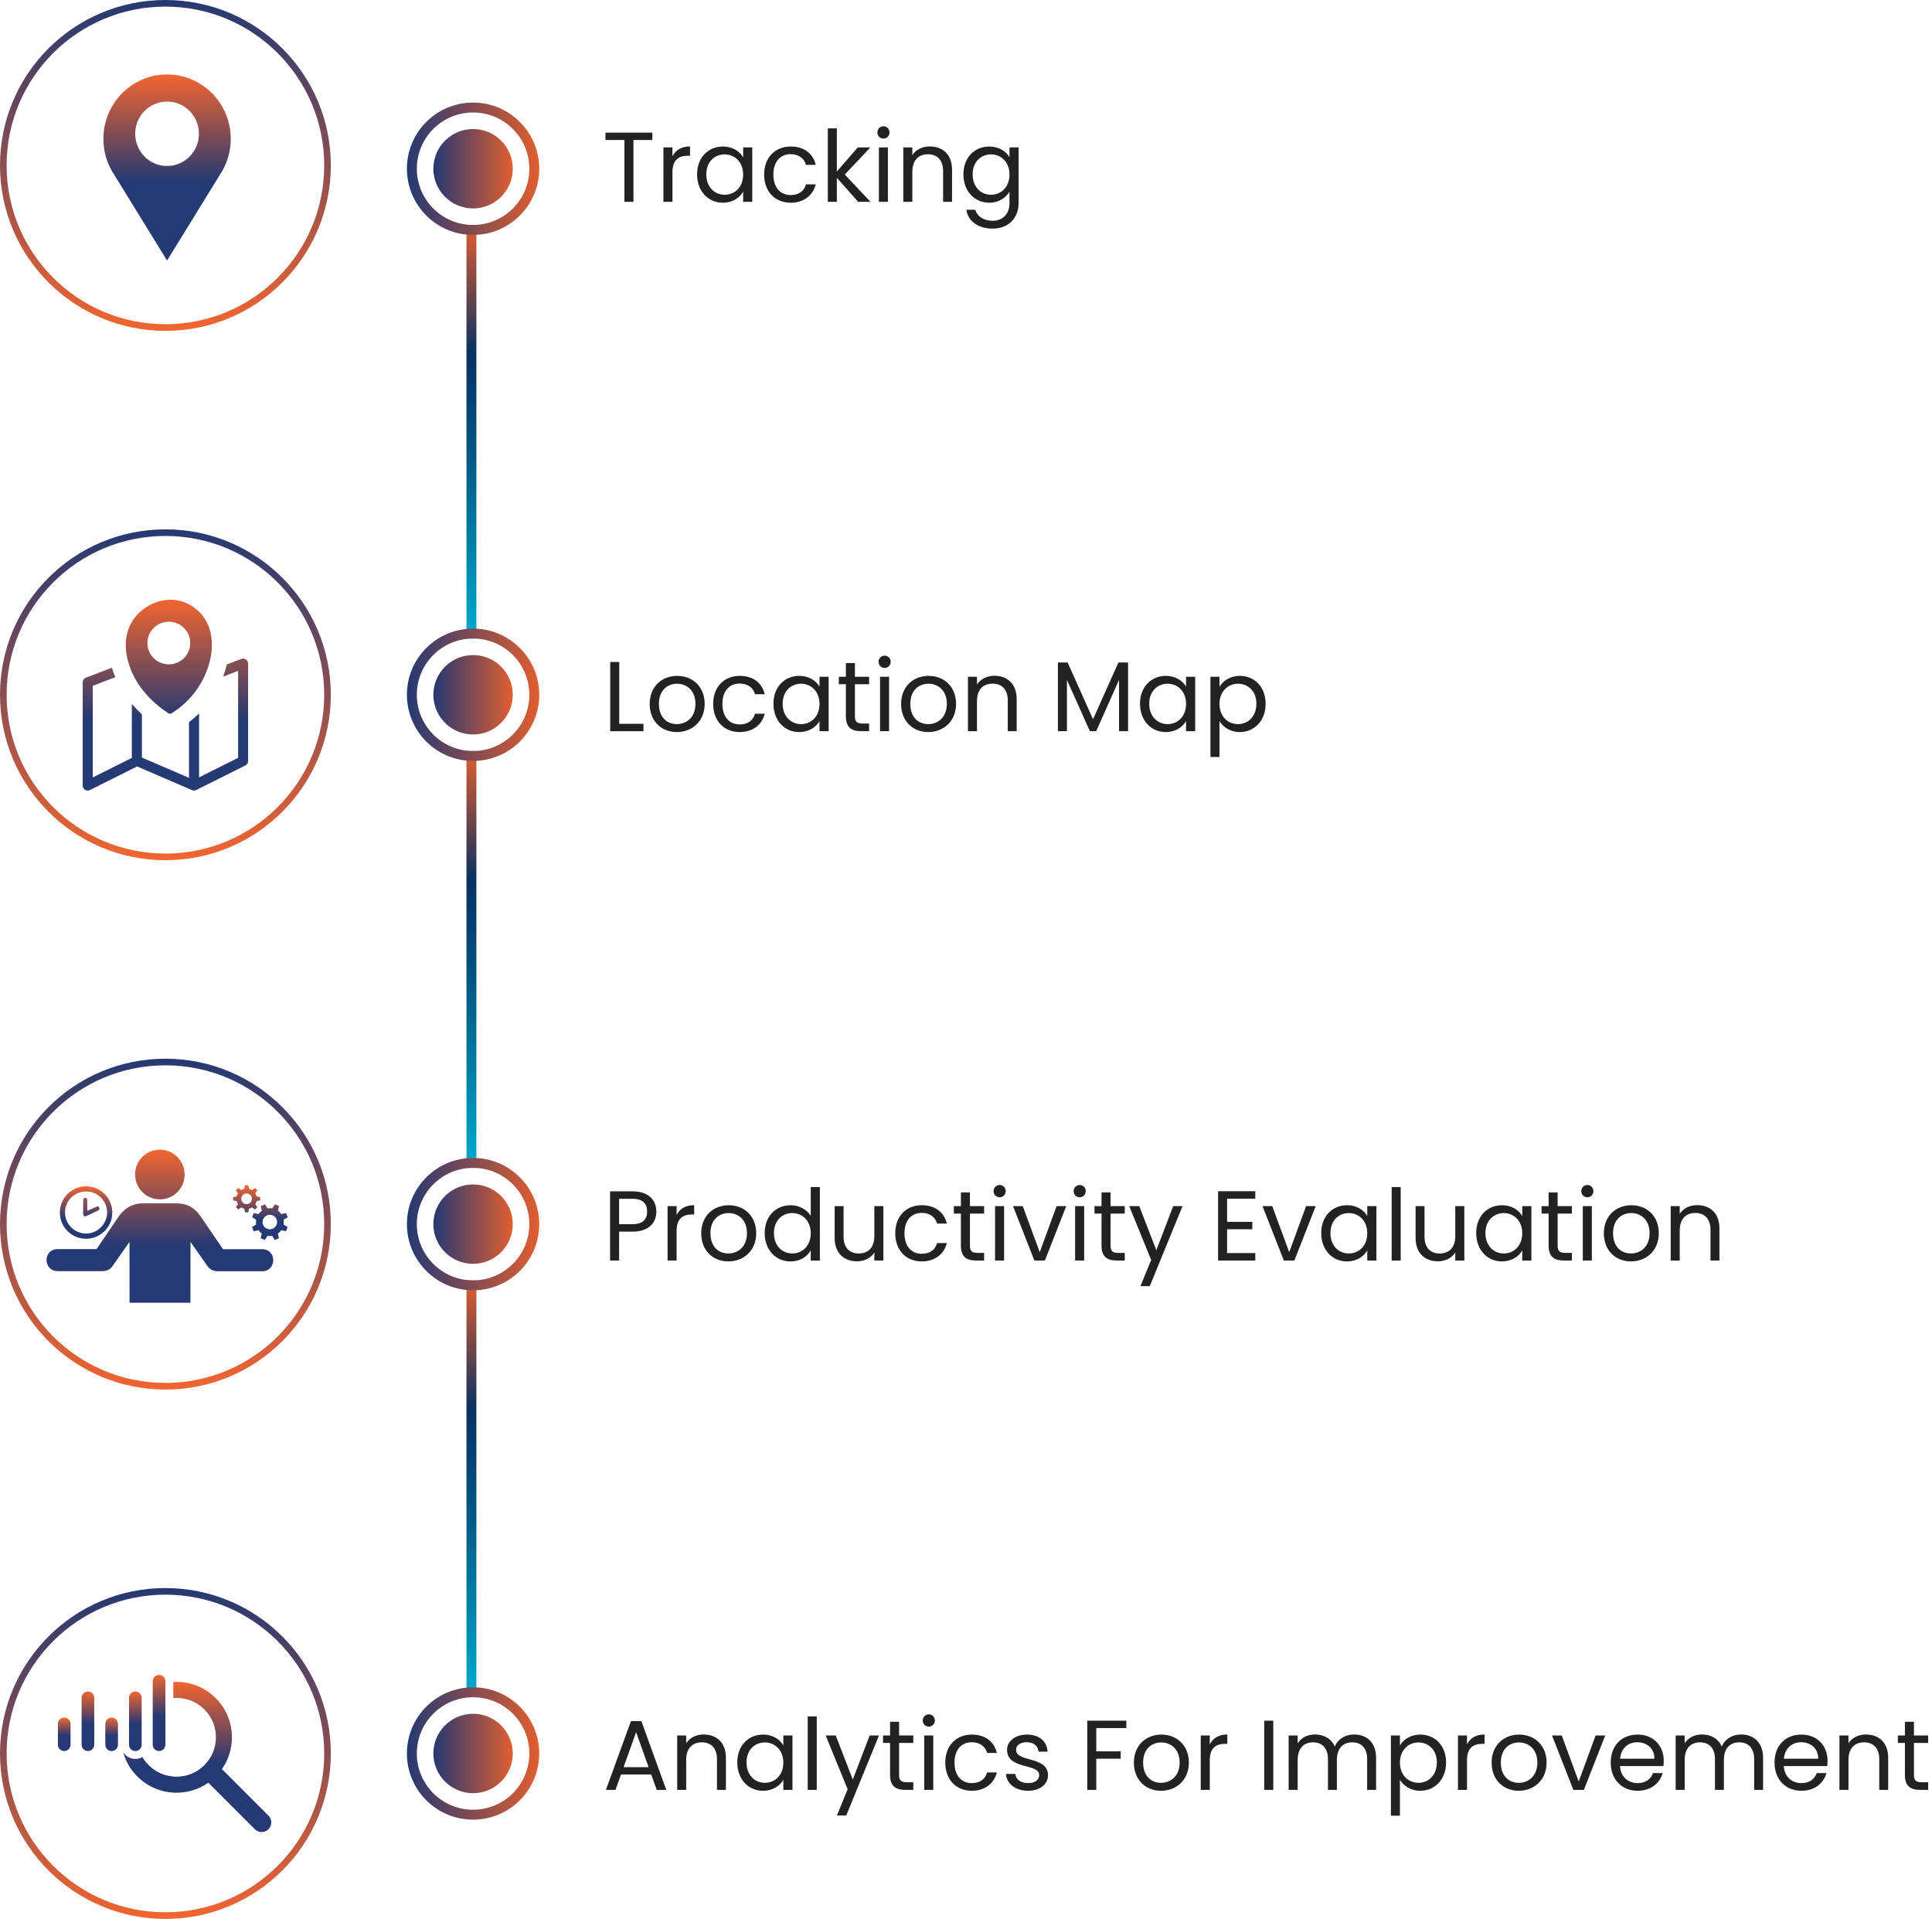 <svg width="584" height="580" viewBox="0 0 584 580" fill="none" xmlns="http://www.w3.org/2000/svg">
<path d="M183.02 42.31V40.09H197.18V42.31H191.48V61H188.75V42.31H183.02ZM203.27 52.06V61H200.54V44.56H203.27V47.23C204.2 45.4 205.97 44.26 208.58 44.26V47.08H207.86C205.25 47.08 203.27 48.25 203.27 52.06ZM210.712 52.72C210.712 47.59 214.102 44.29 218.512 44.29C221.572 44.29 223.672 45.85 224.632 47.56V44.56H227.392V61H224.632V57.94C223.642 59.71 221.512 61.27 218.482 61.27C214.102 61.27 210.712 57.82 210.712 52.72ZM224.632 52.75C224.632 48.94 222.052 46.66 219.052 46.66C216.052 46.66 213.502 48.85 213.502 52.72C213.502 56.59 216.052 58.87 219.052 58.87C222.052 58.87 224.632 56.62 224.632 52.75ZM230.985 52.75C230.985 47.59 234.315 44.29 238.995 44.29C243.075 44.29 245.745 46.39 246.585 49.84H243.645C243.075 47.86 241.425 46.6 238.995 46.6C235.995 46.6 233.775 48.73 233.775 52.75C233.775 56.83 235.995 58.96 238.995 58.96C241.425 58.96 243.045 57.79 243.645 55.72H246.585C245.745 58.99 243.075 61.27 238.995 61.27C234.315 61.27 230.985 57.97 230.985 52.75ZM250.228 61V38.8H252.958V51.85L259.288 44.56H263.098L255.358 52.75L263.128 61H259.408L252.958 53.74V61H250.228ZM265.667 61V44.56H268.397V61H265.667ZM267.077 41.89C266.027 41.89 265.217 41.08 265.217 40.03C265.217 38.98 266.027 38.17 267.077 38.17C268.067 38.17 268.877 38.98 268.877 40.03C268.877 41.08 268.067 41.89 267.077 41.89ZM285.08 61V51.7C285.08 48.34 283.25 46.63 280.49 46.63C277.7 46.63 275.78 48.37 275.78 51.91V61H273.05V44.56H275.78V46.9C276.86 45.19 278.84 44.26 281.06 44.26C284.87 44.26 287.78 46.6 287.78 51.31V61H285.08ZM291.22 52.72C291.22 47.59 294.61 44.29 299.02 44.29C302.02 44.29 304.18 45.79 305.14 47.56V44.56H307.9V61.36C307.9 65.89 304.87 69.1 300.04 69.1C295.72 69.1 292.63 66.91 292.09 63.4H294.79C295.39 65.38 297.34 66.73 300.04 66.73C302.95 66.73 305.14 64.87 305.14 61.36V57.91C304.15 59.68 302.02 61.27 299.02 61.27C294.61 61.27 291.22 57.82 291.22 52.72ZM305.14 52.75C305.14 48.94 302.56 46.66 299.56 46.66C296.56 46.66 294.01 48.85 294.01 52.72C294.01 56.59 296.56 58.87 299.56 58.87C302.56 58.87 305.14 56.62 305.14 52.75Z" fill="#222222"/>
<path d="M184.456 200.09H187.186V218.78H194.506V221H184.456V200.09ZM213.005 212.75C213.005 217.97 209.255 221.27 204.575 221.27C199.925 221.27 196.385 217.97 196.385 212.75C196.385 207.56 200.045 204.29 204.695 204.29C209.375 204.29 213.005 207.56 213.005 212.75ZM199.175 212.75C199.175 216.92 201.725 218.87 204.575 218.87C207.425 218.87 210.215 216.92 210.215 212.75C210.215 208.61 207.485 206.66 204.665 206.66C201.785 206.66 199.175 208.61 199.175 212.75ZM215.574 212.75C215.574 207.59 218.904 204.29 223.584 204.29C227.664 204.29 230.334 206.39 231.174 209.84H228.234C227.664 207.86 226.014 206.6 223.584 206.6C220.584 206.6 218.364 208.73 218.364 212.75C218.364 216.83 220.584 218.96 223.584 218.96C226.014 218.96 227.634 217.79 228.234 215.72H231.174C230.334 218.99 227.664 221.27 223.584 221.27C218.904 221.27 215.574 217.97 215.574 212.75ZM233.797 212.72C233.797 207.59 237.187 204.29 241.597 204.29C244.657 204.29 246.757 205.85 247.717 207.56V204.56H250.477V221H247.717V217.94C246.727 219.71 244.597 221.27 241.567 221.27C237.187 221.27 233.797 217.82 233.797 212.72ZM247.717 212.75C247.717 208.94 245.137 206.66 242.137 206.66C239.137 206.66 236.587 208.85 236.587 212.72C236.587 216.59 239.137 218.87 242.137 218.87C245.137 218.87 247.717 216.62 247.717 212.75ZM255.69 216.5V206.81H253.56V204.56H255.69V200.42H258.42V204.56H262.71V206.81H258.42V216.5C258.42 218.12 259.02 218.69 260.7 218.69H262.71V221H260.25C257.34 221 255.69 219.8 255.69 216.5ZM266.018 221V204.56H268.748V221H266.018ZM267.428 201.89C266.378 201.89 265.568 201.08 265.568 200.03C265.568 198.98 266.378 198.17 267.428 198.17C268.418 198.17 269.228 198.98 269.228 200.03C269.228 201.08 268.418 201.89 267.428 201.89ZM289.001 212.75C289.001 217.97 285.251 221.27 280.571 221.27C275.921 221.27 272.381 217.97 272.381 212.75C272.381 207.56 276.041 204.29 280.691 204.29C285.371 204.29 289.001 207.56 289.001 212.75ZM275.171 212.75C275.171 216.92 277.721 218.87 280.571 218.87C283.421 218.87 286.211 216.92 286.211 212.75C286.211 208.61 283.481 206.66 280.661 206.66C277.781 206.66 275.171 208.61 275.171 212.75ZM304.62 221V211.7C304.62 208.34 302.79 206.63 300.03 206.63C297.24 206.63 295.32 208.37 295.32 211.91V221H292.59V204.56H295.32V206.9C296.4 205.19 298.38 204.26 300.6 204.26C304.41 204.26 307.32 206.6 307.32 211.31V221H304.62ZM319.778 221V200.24H322.718L330.398 217.4L338.078 200.24H340.988V221H338.258V205.52L331.358 221H329.438L322.508 205.49V221H319.778ZM344.598 212.72C344.598 207.59 347.988 204.29 352.398 204.29C355.458 204.29 357.558 205.85 358.518 207.56V204.56H361.278V221H358.518V217.94C357.528 219.71 355.398 221.27 352.368 221.27C347.988 221.27 344.598 217.82 344.598 212.72ZM358.518 212.75C358.518 208.94 355.938 206.66 352.938 206.66C349.938 206.66 347.388 208.85 347.388 212.72C347.388 216.59 349.938 218.87 352.938 218.87C355.938 218.87 358.518 216.62 358.518 212.75ZM368.621 207.59C369.611 205.85 371.771 204.29 374.771 204.29C379.181 204.29 382.571 207.59 382.571 212.72C382.571 217.82 379.181 221.27 374.771 221.27C371.771 221.27 369.641 219.65 368.621 217.97V228.8H365.891V204.56H368.621V207.59ZM379.781 212.72C379.781 208.85 377.231 206.66 374.201 206.66C371.231 206.66 368.621 208.94 368.621 212.75C368.621 216.62 371.231 218.87 374.201 218.87C377.231 218.87 379.781 216.59 379.781 212.72Z" fill="#222222"/>
<path d="M187.147 370.02H191.167C194.287 370.02 195.607 368.55 195.607 366.21C195.607 363.78 194.287 362.34 191.167 362.34H187.147V370.02ZM198.397 366.21C198.397 369.39 196.357 372.27 191.167 372.27H187.147V381H184.417V360.09H191.167C196.087 360.09 198.397 362.79 198.397 366.21ZM204.52 372.06V381H201.79V364.56H204.52V367.23C205.45 365.4 207.22 364.26 209.83 364.26V367.08H209.11C206.5 367.08 204.52 368.25 204.52 372.06ZM228.582 372.75C228.582 377.97 224.832 381.27 220.152 381.27C215.502 381.27 211.962 377.97 211.962 372.75C211.962 367.56 215.622 364.29 220.272 364.29C224.952 364.29 228.582 367.56 228.582 372.75ZM214.752 372.75C214.752 376.92 217.302 378.87 220.152 378.87C223.002 378.87 225.792 376.92 225.792 372.75C225.792 368.61 223.062 366.66 220.242 366.66C217.362 366.66 214.752 368.61 214.752 372.75ZM231.151 372.72C231.151 367.59 234.541 364.29 238.981 364.29C241.561 364.29 243.931 365.61 245.071 367.5V358.8H247.831V381H245.071V377.91C244.081 379.74 241.951 381.27 238.951 381.27C234.541 381.27 231.151 377.82 231.151 372.72ZM245.071 372.75C245.071 368.94 242.491 366.66 239.491 366.66C236.491 366.66 233.941 368.85 233.941 372.72C233.941 376.59 236.491 378.87 239.491 378.87C242.491 378.87 245.071 376.62 245.071 372.75ZM267.025 364.56V381H264.295V378.57C263.245 380.28 261.235 381.24 259.045 381.24C255.265 381.24 252.295 378.9 252.295 374.19V364.56H254.995V373.83C254.995 377.16 256.825 378.87 259.585 378.87C262.405 378.87 264.295 377.13 264.295 373.59V364.56H267.025ZM270.614 372.75C270.614 367.59 273.944 364.29 278.624 364.29C282.704 364.29 285.374 366.39 286.214 369.84H283.274C282.704 367.86 281.054 366.6 278.624 366.6C275.624 366.6 273.404 368.73 273.404 372.75C273.404 376.83 275.624 378.96 278.624 378.96C281.054 378.96 282.674 377.79 283.274 375.72H286.214C285.374 378.99 282.704 381.27 278.624 381.27C273.944 381.27 270.614 377.97 270.614 372.75ZM290.457 376.5V366.81H288.327V364.56H290.457V360.42H293.187V364.56H297.477V366.81H293.187V376.5C293.187 378.12 293.787 378.69 295.467 378.69H297.477V381H295.017C292.107 381 290.457 379.8 290.457 376.5ZM300.785 381V364.56H303.515V381H300.785ZM302.195 361.89C301.145 361.89 300.335 361.08 300.335 360.03C300.335 358.98 301.145 358.17 302.195 358.17C303.185 358.17 303.995 358.98 303.995 360.03C303.995 361.08 303.185 361.89 302.195 361.89ZM306.217 364.56H309.157L314.287 378.48L319.387 364.56H322.297L315.847 381H312.667L306.217 364.56ZM324.984 381V364.56H327.714V381H324.984ZM326.394 361.89C325.344 361.89 324.534 361.08 324.534 360.03C324.534 358.98 325.344 358.17 326.394 358.17C327.384 358.17 328.194 358.98 328.194 360.03C328.194 361.08 327.384 361.89 326.394 361.89ZM332.967 376.5V366.81H330.837V364.56H332.967V360.42H335.697V364.56H339.987V366.81H335.697V376.5C335.697 378.12 336.297 378.69 337.977 378.69H339.987V381H337.527C334.617 381 332.967 379.8 332.967 376.5ZM349.534 377.88L354.634 364.56H357.454L347.554 388.74H344.734L347.974 380.82L341.344 364.56H344.374L349.534 377.88ZM379.447 360.06V362.31H370.927V369.3H378.547V371.55H370.927V378.75H379.447V381H368.197V360.06H379.447ZM381.628 364.56H384.568L389.698 378.48L394.798 364.56H397.708L391.258 381H388.078L381.628 364.56ZM399.374 372.72C399.374 367.59 402.764 364.29 407.174 364.29C410.234 364.29 412.334 365.85 413.294 367.56V364.56H416.054V381H413.294V377.94C412.304 379.71 410.174 381.27 407.144 381.27C402.764 381.27 399.374 377.82 399.374 372.72ZM413.294 372.75C413.294 368.94 410.714 366.66 407.714 366.66C404.714 366.66 402.164 368.85 402.164 372.72C402.164 376.59 404.714 378.87 407.714 378.87C410.714 378.87 413.294 376.62 413.294 372.75ZM420.667 381V358.8H423.397V381H420.667ZM442.63 364.56V381H439.9V378.57C438.85 380.28 436.84 381.24 434.65 381.24C430.87 381.24 427.9 378.9 427.9 374.19V364.56H430.6V373.83C430.6 377.16 432.43 378.87 435.19 378.87C438.01 378.87 439.9 377.13 439.9 373.59V364.56H442.63ZM446.22 372.72C446.22 367.59 449.61 364.29 454.02 364.29C457.08 364.29 459.18 365.85 460.14 367.56V364.56H462.9V381H460.14V377.94C459.15 379.71 457.02 381.27 453.99 381.27C449.61 381.27 446.22 377.82 446.22 372.72ZM460.14 372.75C460.14 368.94 457.56 366.66 454.56 366.66C451.56 366.66 449.01 368.85 449.01 372.72C449.01 376.59 451.56 378.87 454.56 378.87C457.56 378.87 460.14 376.62 460.14 372.75ZM468.113 376.5V366.81H465.983V364.56H468.113V360.42H470.843V364.56H475.133V366.81H470.843V376.5C470.843 378.12 471.443 378.69 473.123 378.69H475.133V381H472.673C469.763 381 468.113 379.8 468.113 376.5ZM478.441 381V364.56H481.171V381H478.441ZM479.851 361.89C478.801 361.89 477.991 361.08 477.991 360.03C477.991 358.98 478.801 358.17 479.851 358.17C480.841 358.17 481.651 358.98 481.651 360.03C481.651 361.08 480.841 361.89 479.851 361.89ZM501.424 372.75C501.424 377.97 497.674 381.27 492.994 381.27C488.344 381.27 484.804 377.97 484.804 372.75C484.804 367.56 488.464 364.29 493.114 364.29C497.794 364.29 501.424 367.56 501.424 372.75ZM487.594 372.75C487.594 376.92 490.144 378.87 492.994 378.87C495.844 378.87 498.634 376.92 498.634 372.75C498.634 368.61 495.904 366.66 493.084 366.66C490.204 366.66 487.594 368.61 487.594 372.75ZM517.043 381V371.7C517.043 368.34 515.213 366.63 512.453 366.63C509.663 366.63 507.743 368.37 507.743 371.91V381H505.013V364.56H507.743V366.9C508.823 365.19 510.803 364.26 513.023 364.26C516.833 364.26 519.743 366.6 519.743 371.31V381H517.043Z" fill="#222222"/>
<path d="M198.52 541L196.84 536.35H187.72L186.04 541H183.16L190.72 520.21H193.87L201.4 541H198.52ZM196.06 534.13L192.28 523.57L188.5 534.13H196.06ZM216.725 541V531.7C216.725 528.34 214.895 526.63 212.135 526.63C209.345 526.63 207.425 528.37 207.425 531.91V541H204.695V524.56H207.425V526.9C208.505 525.19 210.485 524.26 212.705 524.26C216.515 524.26 219.425 526.6 219.425 531.31V541H216.725ZM222.864 532.72C222.864 527.59 226.254 524.29 230.664 524.29C233.724 524.29 235.824 525.85 236.784 527.56V524.56H239.544V541H236.784V537.94C235.794 539.71 233.664 541.27 230.634 541.27C226.254 541.27 222.864 537.82 222.864 532.72ZM236.784 532.75C236.784 528.94 234.204 526.66 231.204 526.66C228.204 526.66 225.654 528.85 225.654 532.72C225.654 536.59 228.204 538.87 231.204 538.87C234.204 538.87 236.784 536.62 236.784 532.75ZM244.158 541V518.8H246.888V541H244.158ZM257.78 537.88L262.88 524.56H265.7L255.8 548.74H252.98L256.22 540.82L249.59 524.56H252.62L257.78 537.88ZM269.045 536.5V526.81H266.915V524.56H269.045V520.42H271.775V524.56H276.065V526.81H271.775V536.5C271.775 538.12 272.375 538.69 274.055 538.69H276.065V541H273.605C270.695 541 269.045 539.8 269.045 536.5ZM279.373 541V524.56H282.103V541H279.373ZM280.783 521.89C279.733 521.89 278.923 521.08 278.923 520.03C278.923 518.98 279.733 518.17 280.783 518.17C281.773 518.17 282.583 518.98 282.583 520.03C282.583 521.08 281.773 521.89 280.783 521.89ZM285.735 532.75C285.735 527.59 289.065 524.29 293.745 524.29C297.825 524.29 300.495 526.39 301.335 529.84H298.395C297.825 527.86 296.175 526.6 293.745 526.6C290.745 526.6 288.525 528.73 288.525 532.75C288.525 536.83 290.745 538.96 293.745 538.96C296.175 538.96 297.795 537.79 298.395 535.72H301.335C300.495 538.99 297.825 541.27 293.745 541.27C289.065 541.27 285.735 537.97 285.735 532.75ZM316.798 536.53C316.798 539.23 314.428 541.27 310.798 541.27C306.958 541.27 304.258 539.17 304.078 536.17H306.898C307.048 537.76 308.458 538.96 310.768 538.96C312.928 538.96 314.128 537.88 314.128 536.53C314.128 532.87 304.408 535 304.408 528.88C304.408 526.36 306.778 524.29 310.438 524.29C314.068 524.29 316.468 526.24 316.648 529.45H313.918C313.798 527.8 312.538 526.6 310.348 526.6C308.338 526.6 307.138 527.56 307.138 528.88C307.138 532.78 316.678 530.65 316.798 536.53ZM328.65 541V520.09H340.47V522.31H331.38V529.36H338.76V531.58H331.38V541H328.65ZM359.367 532.75C359.367 537.97 355.617 541.27 350.937 541.27C346.287 541.27 342.747 537.97 342.747 532.75C342.747 527.56 346.407 524.29 351.057 524.29C355.737 524.29 359.367 527.56 359.367 532.75ZM345.537 532.75C345.537 536.92 348.087 538.87 350.937 538.87C353.787 538.87 356.577 536.92 356.577 532.75C356.577 528.61 353.847 526.66 351.027 526.66C348.147 526.66 345.537 528.61 345.537 532.75ZM365.686 532.06V541H362.956V524.56H365.686V527.23C366.616 525.4 368.386 524.26 370.996 524.26V527.08H370.276C367.666 527.08 365.686 528.25 365.686 532.06ZM382.146 541V520.09H384.876V541H382.146ZM413.259 541V531.7C413.259 528.34 411.459 526.63 408.759 526.63C405.999 526.63 404.109 528.4 404.109 531.94V541H401.409V531.7C401.409 528.34 399.609 526.63 396.909 526.63C394.149 526.63 392.259 528.4 392.259 531.94V541H389.529V524.56H392.259V526.93C393.339 525.19 395.289 524.26 397.449 524.26C400.149 524.26 402.399 525.46 403.479 527.92C404.439 525.55 406.779 524.26 409.299 524.26C413.049 524.26 415.959 526.6 415.959 531.31V541H413.259ZM423.167 527.59C424.157 525.85 426.317 524.29 429.317 524.29C433.727 524.29 437.117 527.59 437.117 532.72C437.117 537.82 433.727 541.27 429.317 541.27C426.317 541.27 424.187 539.65 423.167 537.97V548.8H420.437V524.56H423.167V527.59ZM434.327 532.72C434.327 528.85 431.777 526.66 428.747 526.66C425.777 526.66 423.167 528.94 423.167 532.75C423.167 536.62 425.777 538.87 428.747 538.87C431.777 538.87 434.327 536.59 434.327 532.72ZM443.44 532.06V541H440.71V524.56H443.44V527.23C444.37 525.4 446.14 524.26 448.75 524.26V527.08H448.03C445.42 527.08 443.44 528.25 443.44 532.06ZM467.502 532.75C467.502 537.97 463.752 541.27 459.072 541.27C454.422 541.27 450.882 537.97 450.882 532.75C450.882 527.56 454.542 524.29 459.192 524.29C463.872 524.29 467.502 527.56 467.502 532.75ZM453.672 532.75C453.672 536.92 456.222 538.87 459.072 538.87C461.922 538.87 464.712 536.92 464.712 532.75C464.712 528.61 461.982 526.66 459.162 526.66C456.282 526.66 453.672 528.61 453.672 532.75ZM469.141 524.56H472.081L477.211 538.48L482.311 524.56H485.221L478.771 541H475.591L469.141 524.56ZM494.898 526.6C492.228 526.6 490.008 528.37 489.708 531.58H500.088C500.118 528.37 497.718 526.6 494.898 526.6ZM502.578 535.93C501.738 538.93 499.098 541.27 495.018 541.27C490.338 541.27 486.888 537.97 486.888 532.75C486.888 527.56 490.218 524.29 495.018 524.29C499.788 524.29 502.908 527.65 502.908 532.15C502.908 532.75 502.878 533.23 502.818 533.8H489.678C489.888 537.13 492.228 538.96 495.018 538.96C497.478 538.96 499.038 537.7 499.638 535.93H502.578ZM530.241 541V531.7C530.241 528.34 528.441 526.63 525.741 526.63C522.981 526.63 521.091 528.4 521.091 531.94V541H518.391V531.7C518.391 528.34 516.591 526.63 513.891 526.63C511.131 526.63 509.241 528.4 509.241 531.94V541H506.511V524.56H509.241V526.93C510.321 525.19 512.271 524.26 514.431 524.26C517.131 524.26 519.381 525.46 520.461 527.92C521.421 525.55 523.761 524.26 526.281 524.26C530.031 524.26 532.941 526.6 532.941 531.31V541H530.241ZM544.409 526.6C541.739 526.6 539.519 528.37 539.219 531.58H549.599C549.629 528.37 547.229 526.6 544.409 526.6ZM552.089 535.93C551.249 538.93 548.609 541.27 544.529 541.27C539.849 541.27 536.399 537.97 536.399 532.75C536.399 527.56 539.729 524.29 544.529 524.29C549.299 524.29 552.419 527.65 552.419 532.15C552.419 532.75 552.389 533.23 552.329 533.8H539.189C539.399 537.13 541.739 538.96 544.529 538.96C546.989 538.96 548.549 537.7 549.149 535.93H552.089ZM568.053 541V531.7C568.053 528.34 566.223 526.63 563.463 526.63C560.673 526.63 558.753 528.37 558.753 531.91V541H556.023V524.56H558.753V526.9C559.833 525.19 561.813 524.26 564.033 524.26C567.843 524.26 570.753 526.6 570.753 531.31V541H568.053ZM575.812 536.5V526.81H573.682V524.56H575.812V520.42H578.542V524.56H582.832V526.81H578.542V536.5C578.542 538.12 579.142 538.69 580.822 538.69H582.832V541H580.372C577.462 541 575.812 539.8 575.812 536.5Z" fill="#222222"/>
<path d="M49.131 22.547C46.556 22.754 44.292 23.373 42.032 24.488C35.272 27.826 31.036 34.909 31.258 42.49C31.346 45.326 31.964 47.904 33.142 50.365C33.648 51.42 33.991 52.02 34.678 53.061C34.98 53.511 38.65 59.478 42.844 66.313C47.034 73.153 50.481 78.75 50.5 78.75C50.518 78.75 53.966 73.153 58.155 66.318C62.35 59.478 66.02 53.511 66.322 53.061C67.008 52.02 67.352 51.42 67.857 50.365C69.811 46.291 70.27 41.604 69.152 37.141C68.02 32.65 65.338 28.726 61.542 26.026C58.313 23.724 54.346 22.468 50.388 22.501C49.952 22.505 49.386 22.524 49.131 22.547ZM52.077 30.817C54.119 31.192 55.849 32.087 57.274 33.512C60.842 37.08 61.102 42.794 57.877 46.695C56.323 48.579 54.086 49.803 51.641 50.107C51.112 50.173 49.887 50.173 49.358 50.107C45.401 49.615 42.167 46.755 41.174 42.869C40.52 40.314 40.932 37.544 42.301 35.308C43.832 32.819 46.301 31.201 49.247 30.77C49.85 30.681 51.479 30.709 52.077 30.817Z" fill="url(#paint0_linear_224_50)"/>
<circle cx="50" cy="50" r="49" stroke="url(#paint1_linear_224_50)" stroke-width="2"/>
<rect x="144" y="68" width="125" height="3" transform="rotate(90 144 68)" fill="url(#paint2_linear_224_50)"/>
<rect x="144" y="227" width="126" height="3" transform="rotate(90 144 227)" fill="url(#paint3_linear_224_50)"/>
<rect x="144" y="387" width="126" height="3" transform="rotate(90 144 387)" fill="url(#paint4_linear_224_50)"/>
<circle cx="143" cy="51" r="18.5" transform="rotate(90 143 51)" stroke="url(#paint5_linear_224_50)" stroke-width="3"/>
<circle cx="143" cy="51" r="12" transform="rotate(90 143 51)" fill="url(#paint6_linear_224_50)"/>
<circle cx="143" cy="210" r="18.5" transform="rotate(90 143 210)" stroke="url(#paint7_linear_224_50)" stroke-width="3"/>
<circle cx="143" cy="210" r="12" transform="rotate(90 143 210)" fill="url(#paint8_linear_224_50)"/>
<circle cx="143" cy="530" r="18.5" transform="rotate(90 143 530)" stroke="url(#paint9_linear_224_50)" stroke-width="3"/>
<circle cx="143" cy="530" r="12" transform="rotate(90 143 530)" fill="url(#paint10_linear_224_50)"/>
<circle cx="143" cy="370" r="18.5" transform="rotate(90 143 370)" stroke="url(#paint11_linear_224_50)" stroke-width="3"/>
<circle cx="143" cy="370" r="12" transform="rotate(90 143 370)" fill="url(#paint12_linear_224_50)"/>
<circle cx="50" cy="210" r="49" stroke="url(#paint13_linear_224_50)" stroke-width="2"/>
<path fill-rule="evenodd" clip-rule="evenodd" d="M51.869 215.59C51.744 215.684 51.592 215.737 51.435 215.742C51.278 215.747 51.123 215.703 50.991 215.618C48.091 213.801 45.516 211.516 43.372 208.857C40.748 205.685 38.983 201.898 38.246 197.856C37.637 194.105 38.218 190.499 40.106 187.565C40.868 186.373 41.825 185.316 42.938 184.438C45.373 182.416 48.434 181.29 51.605 181.25C54.676 181.299 57.617 182.492 59.847 184.593C60.703 185.374 61.444 186.272 62.047 187.26C64.062 190.546 64.497 194.772 63.609 199.054C62.866 202.452 61.443 205.666 59.427 208.507C57.41 211.347 54.84 213.756 51.869 215.59ZM42.9 215.937V228.999L57.133 235.102V218.28C58.205 217.466 59.222 216.583 60.178 215.637V234.971L71.979 229.06V202.767L67.442 204.505C67.898 203.308 68.273 202.083 68.566 200.838L72.956 199.152C73.331 199.016 73.744 199.032 74.107 199.196C74.47 199.361 74.753 199.66 74.896 200.03C74.965 200.204 75 200.388 75 200.575V230.013C75.001 230.314 74.912 230.609 74.744 230.86C74.576 231.111 74.336 231.307 74.056 231.421L59.328 238.779C59.114 238.886 58.878 238.942 58.639 238.942C58.399 238.942 58.163 238.886 57.949 238.779L41.428 231.656L27.209 238.779C27.031 238.868 26.837 238.922 26.638 238.938C26.438 238.953 26.238 238.929 26.048 238.867C25.858 238.805 25.683 238.706 25.531 238.577C25.38 238.447 25.255 238.289 25.165 238.112C25.058 237.901 25.002 237.668 25 237.431V206.246C25 205.919 25.107 205.6 25.304 205.337C25.501 205.075 25.779 204.883 26.095 204.791L33.827 201.824C34.114 202.792 34.455 203.743 34.847 204.674L28.049 207.279V234.98L39.851 229.069V212.749C40.801 213.873 41.819 214.938 42.9 215.937ZM51.034 187.922C52.315 187.922 53.567 188.299 54.632 189.007C55.697 189.715 56.527 190.721 57.017 191.898C57.508 193.075 57.636 194.37 57.386 195.62C57.136 196.87 56.519 198.017 55.613 198.918C54.708 199.819 53.554 200.433 52.297 200.681C51.041 200.93 49.739 200.802 48.555 200.315C47.372 199.827 46.36 199.001 45.649 197.942C44.937 196.883 44.557 195.637 44.557 194.363C44.557 192.655 45.24 191.016 46.454 189.808C47.669 188.6 49.316 187.922 51.034 187.922Z" fill="url(#paint14_linear_224_50)"/>
<circle cx="50" cy="370" r="49" stroke="url(#paint15_linear_224_50)" stroke-width="2"/>
<path d="M48.32 362.507C52.475 362.507 55.81 359.172 55.81 355.017C55.81 350.862 52.475 347.5 48.32 347.5C44.165 347.5 40.83 350.835 40.83 354.99C40.83 359.172 44.192 362.507 48.32 362.507ZM30.908 384.21H17.432C13.058 384.21 12.812 377.541 17.514 377.541H29.186L35.883 367.673C37.851 364.994 40.12 363.709 43.29 363.709H53.268C56.466 363.709 58.707 364.885 60.675 367.7L67.4 377.568H79.153C83.855 377.568 83.582 384.238 79.317 384.238H65.841C64.775 384.238 63.491 383.855 62.725 382.707L57.587 375.381L57.559 393.75H39.163L39.136 375.381L33.997 382.707C33.259 383.828 31.974 384.21 30.908 384.21Z" fill="url(#paint16_linear_224_50)"/>
<path d="M26.018 358.571C21.644 358.571 18.091 362.124 18.091 366.498C18.091 370.871 21.644 374.425 26.018 374.425C30.391 374.425 33.945 370.871 33.945 366.498C33.945 362.124 30.391 358.571 26.018 358.571ZM26.018 372.839C22.519 372.839 19.649 369.996 19.649 366.47C19.649 362.944 22.519 360.129 26.018 360.129C29.517 360.129 32.387 362.971 32.387 366.498C32.332 369.996 29.489 372.839 26.018 372.839ZM29.981 364.94C29.845 364.694 29.517 364.53 29.189 364.721L26.373 365.978V362.643C26.373 362.452 26.319 362.315 26.182 362.179C26.073 362.069 25.936 362.042 25.772 362.042C25.471 362.042 25.143 362.261 25.143 362.643V366.99C25.143 367.236 25.28 367.454 25.498 367.564C25.608 367.618 25.69 367.646 25.799 367.646C25.909 367.646 25.991 367.618 26.1 367.564L29.735 365.842C29.899 365.76 30.009 365.623 30.063 365.459C30.063 365.295 30.063 365.104 29.981 364.94Z" fill="url(#paint17_linear_224_50)"/>
<path d="M78.637 362.835V361.823L77.571 361.632C77.489 361.277 77.353 360.949 77.161 360.675L77.79 359.801L77.079 359.09L76.205 359.719C75.904 359.527 75.576 359.39 75.248 359.308L75.057 358.242H74.045L73.854 359.308C73.499 359.39 73.171 359.527 72.897 359.719L72.022 359.09L71.312 359.801L71.94 360.675C71.749 360.976 71.612 361.304 71.53 361.632L70.464 361.823V362.835L71.53 363.026C71.612 363.381 71.749 363.709 71.94 363.983L71.312 364.857L72.022 365.568L72.897 364.939C73.198 365.131 73.526 365.267 73.854 365.349L74.045 366.416H75.057L75.248 365.349C75.603 365.267 75.931 365.131 76.205 364.939L77.079 365.568L77.79 364.857L77.161 363.983C77.353 363.682 77.489 363.354 77.571 363.026L78.637 362.835ZM74.537 363.955C73.635 363.955 72.924 363.217 72.924 362.343C72.924 361.468 73.662 360.73 74.537 360.73C75.439 360.73 76.15 361.468 76.15 362.343C76.15 363.217 75.439 363.955 74.537 363.955ZM85.717 368.684L86.975 367.919L86.455 366.634L85.034 366.962C84.76 366.58 84.432 366.224 84.022 365.951L84.35 364.529L83.093 364.01L82.3 365.24C81.836 365.158 81.344 365.158 80.879 365.24L80.114 364.01L78.829 364.529L79.157 365.951C78.774 366.224 78.419 366.552 78.145 366.962L76.724 366.634L76.205 367.892L77.435 368.684C77.353 369.149 77.353 369.641 77.435 370.106L76.177 370.871L76.697 372.156L78.118 371.828C78.391 372.21 78.719 372.566 79.129 372.839L78.801 374.261L80.059 374.78L80.852 373.55C81.316 373.632 81.808 373.632 82.273 373.55L83.038 374.78L84.323 374.261L83.995 372.839C84.378 372.566 84.733 372.238 85.006 371.828L86.428 372.156L86.947 370.898L85.717 370.106C85.799 369.614 85.799 369.149 85.717 368.684ZM83.585 370.215C83.12 371.336 81.836 371.855 80.715 371.39C79.594 370.926 79.075 369.641 79.54 368.52C80.004 367.4 81.289 366.88 82.41 367.345C83.53 367.81 84.077 369.094 83.585 370.215Z" fill="url(#paint18_linear_224_50)"/>
<circle cx="50" cy="530" r="49" stroke="url(#paint19_linear_224_50)" stroke-width="2"/>
<path d="M81.153 548.792L67.077 534.716C69.044 531.92 70.108 528.596 70.108 525.107C70.108 520.633 68.367 516.427 65.204 513.264C62.04 510.101 57.834 508.359 53.361 508.359C53.033 508.359 52.706 508.369 52.381 508.388V513.242C52.706 513.216 53.032 513.199 53.361 513.199C56.542 513.199 59.531 514.438 61.781 516.687C64.03 518.936 65.268 521.926 65.268 525.107C65.268 528.287 64.03 531.278 61.781 533.526C59.531 535.775 56.542 537.014 53.361 537.014C50.18 537.014 47.19 535.775 44.941 533.526C44.199 532.785 43.57 531.961 43.056 531.078C42.425 531.443 41.693 531.653 40.913 531.653C39.419 531.653 38.1 530.888 37.329 529.728C37.313 529.753 37.294 529.777 37.277 529.801C38.054 532.475 39.495 534.926 41.519 536.949C44.682 540.113 48.888 541.855 53.361 541.855C56.85 541.855 60.175 540.79 62.969 538.823L77.046 552.899C77.613 553.467 78.356 553.75 79.1 553.75C79.843 553.75 80.586 553.467 81.153 552.899C82.287 551.765 82.287 549.926 81.153 548.792Z" fill="url(#paint20_linear_224_50)"/>
<path d="M33.745 519.15C32.69 519.15 31.834 520.006 31.834 521.062V527.353C31.834 528.409 32.69 529.264 33.745 529.264C34.801 529.264 35.656 528.409 35.656 527.353V521.062C35.656 520.006 34.801 519.15 33.745 519.15Z" fill="url(#paint21_linear_224_50)"/>
<path d="M19.411 519.15C18.357 519.15 17.5 520.006 17.5 521.062V527.353C17.5 528.409 18.357 529.264 19.411 529.264C20.467 529.264 21.322 528.409 21.322 527.353V521.062C21.322 520.006 20.467 519.15 19.411 519.15Z" fill="url(#paint22_linear_224_50)"/>
<path d="M26.578 511.267C25.524 511.267 24.667 512.123 24.667 513.178V527.353C24.667 528.409 25.524 529.264 26.578 529.264C27.634 529.264 28.489 528.409 28.489 527.353V513.178C28.489 512.123 27.634 511.267 26.578 511.267Z" fill="url(#paint23_linear_224_50)"/>
<path d="M48.08 529.264C49.135 529.264 49.991 528.408 49.991 527.353V508.161C49.991 507.106 49.135 506.25 48.08 506.25C47.024 506.25 46.167 507.106 46.167 508.161V527.353C46.167 528.408 47.024 529.264 48.08 529.264Z" fill="url(#paint24_linear_224_50)"/>
<path d="M40.912 529.264C41.968 529.264 42.823 528.409 42.823 527.353V513.178C42.823 512.123 41.968 511.267 40.912 511.267C39.858 511.267 39.001 512.123 39.001 513.178V527.353C39.001 528.409 39.858 529.264 40.912 529.264Z" fill="url(#paint25_linear_224_50)"/>
<defs>
<linearGradient id="paint0_linear_224_50" x1="50.5" y1="78.75" x2="50.5" y2="22.5" gradientUnits="userSpaceOnUse">
<stop offset="0.424" stop-color="#253972"/>
<stop offset="1" stop-color="#F26530"/>
</linearGradient>
<linearGradient id="paint1_linear_224_50" x1="50" y1="0" x2="50" y2="100" gradientUnits="userSpaceOnUse">
<stop stop-color="#253972"/>
<stop offset="1" stop-color="#F26530"/>
</linearGradient>
<linearGradient id="paint2_linear_224_50" x1="144" y1="68" x2="269" y2="68" gradientUnits="userSpaceOnUse">
<stop stop-color="#E15E30"/>
<stop offset="0.31" stop-color="#073160"/>
<stop offset="0.512" stop-color="#054F7B"/>
<stop offset="1" stop-color="#00AACC"/>
</linearGradient>
<linearGradient id="paint3_linear_224_50" x1="144" y1="227" x2="270" y2="227" gradientUnits="userSpaceOnUse">
<stop stop-color="#E15E30"/>
<stop offset="0.31" stop-color="#073160"/>
<stop offset="0.512" stop-color="#054F7B"/>
<stop offset="1" stop-color="#00AACC"/>
</linearGradient>
<linearGradient id="paint4_linear_224_50" x1="144" y1="387" x2="270" y2="387" gradientUnits="userSpaceOnUse">
<stop stop-color="#E15E30"/>
<stop offset="0.31" stop-color="#073160"/>
<stop offset="0.512" stop-color="#054F7B"/>
<stop offset="1" stop-color="#00AACC"/>
</linearGradient>
<linearGradient id="paint5_linear_224_50" x1="143" y1="31" x2="143" y2="71" gradientUnits="userSpaceOnUse">
<stop stop-color="#E05E30"/>
<stop offset="1" stop-color="#253972"/>
</linearGradient>
<linearGradient id="paint6_linear_224_50" x1="143" y1="39" x2="143" y2="63" gradientUnits="userSpaceOnUse">
<stop stop-color="#E05E30"/>
<stop offset="1" stop-color="#253972"/>
</linearGradient>
<linearGradient id="paint7_linear_224_50" x1="143" y1="190" x2="143" y2="230" gradientUnits="userSpaceOnUse">
<stop stop-color="#E05E30"/>
<stop offset="1" stop-color="#253972"/>
</linearGradient>
<linearGradient id="paint8_linear_224_50" x1="143" y1="198" x2="143" y2="222" gradientUnits="userSpaceOnUse">
<stop stop-color="#E05E30"/>
<stop offset="1" stop-color="#253972"/>
</linearGradient>
<linearGradient id="paint9_linear_224_50" x1="143" y1="510" x2="143" y2="550" gradientUnits="userSpaceOnUse">
<stop stop-color="#E05E30"/>
<stop offset="1" stop-color="#253972"/>
</linearGradient>
<linearGradient id="paint10_linear_224_50" x1="143" y1="518" x2="143" y2="542" gradientUnits="userSpaceOnUse">
<stop stop-color="#E05E30"/>
<stop offset="1" stop-color="#253972"/>
</linearGradient>
<linearGradient id="paint11_linear_224_50" x1="143" y1="350" x2="143" y2="390" gradientUnits="userSpaceOnUse">
<stop stop-color="#E05E30"/>
<stop offset="1" stop-color="#253972"/>
</linearGradient>
<linearGradient id="paint12_linear_224_50" x1="143" y1="358" x2="143" y2="382" gradientUnits="userSpaceOnUse">
<stop stop-color="#E05E30"/>
<stop offset="1" stop-color="#253972"/>
</linearGradient>
<linearGradient id="paint13_linear_224_50" x1="50" y1="160" x2="50" y2="260" gradientUnits="userSpaceOnUse">
<stop stop-color="#253972"/>
<stop offset="1" stop-color="#F26530"/>
</linearGradient>
<linearGradient id="paint14_linear_224_50" x1="50" y1="181.25" x2="50" y2="238.942" gradientUnits="userSpaceOnUse">
<stop stop-color="#F26530"/>
<stop offset="0.626" stop-color="#253972"/>
</linearGradient>
<linearGradient id="paint15_linear_224_50" x1="50" y1="320" x2="50" y2="420" gradientUnits="userSpaceOnUse">
<stop stop-color="#253972"/>
<stop offset="1" stop-color="#F26530"/>
</linearGradient>
<linearGradient id="paint16_linear_224_50" x1="48.334" y1="347.5" x2="48.334" y2="393.75" gradientUnits="userSpaceOnUse">
<stop stop-color="#F26530"/>
<stop offset="0.626" stop-color="#253972"/>
</linearGradient>
<linearGradient id="paint17_linear_224_50" x1="26.018" y1="358.571" x2="26.018" y2="374.425" gradientUnits="userSpaceOnUse">
<stop stop-color="#F26530"/>
<stop offset="0.626" stop-color="#253972"/>
</linearGradient>
<linearGradient id="paint18_linear_224_50" x1="78.719" y1="358.242" x2="78.719" y2="374.78" gradientUnits="userSpaceOnUse">
<stop stop-color="#F26530"/>
<stop offset="0.626" stop-color="#253972"/>
</linearGradient>
<linearGradient id="paint19_linear_224_50" x1="50" y1="480" x2="50" y2="580" gradientUnits="userSpaceOnUse">
<stop stop-color="#253972"/>
<stop offset="1" stop-color="#F26530"/>
</linearGradient>
<linearGradient id="paint20_linear_224_50" x1="59.641" y1="508.359" x2="59.641" y2="553.75" gradientUnits="userSpaceOnUse">
<stop stop-color="#F26530"/>
<stop offset="0.54" stop-color="#253972"/>
</linearGradient>
<linearGradient id="paint21_linear_224_50" x1="33.745" y1="519.15" x2="33.745" y2="529.264" gradientUnits="userSpaceOnUse">
<stop stop-color="#F26530"/>
<stop offset="0.54" stop-color="#253972"/>
</linearGradient>
<linearGradient id="paint22_linear_224_50" x1="19.411" y1="519.15" x2="19.411" y2="529.264" gradientUnits="userSpaceOnUse">
<stop stop-color="#F26530"/>
<stop offset="0.54" stop-color="#253972"/>
</linearGradient>
<linearGradient id="paint23_linear_224_50" x1="26.578" y1="511.267" x2="26.578" y2="529.264" gradientUnits="userSpaceOnUse">
<stop stop-color="#F26530"/>
<stop offset="0.54" stop-color="#253972"/>
</linearGradient>
<linearGradient id="paint24_linear_224_50" x1="48.079" y1="506.25" x2="48.079" y2="529.264" gradientUnits="userSpaceOnUse">
<stop stop-color="#F26530"/>
<stop offset="0.54" stop-color="#253972"/>
</linearGradient>
<linearGradient id="paint25_linear_224_50" x1="40.912" y1="511.267" x2="40.912" y2="529.264" gradientUnits="userSpaceOnUse">
<stop stop-color="#F26530"/>
<stop offset="0.54" stop-color="#253972"/>
</linearGradient>
</defs>
</svg>
